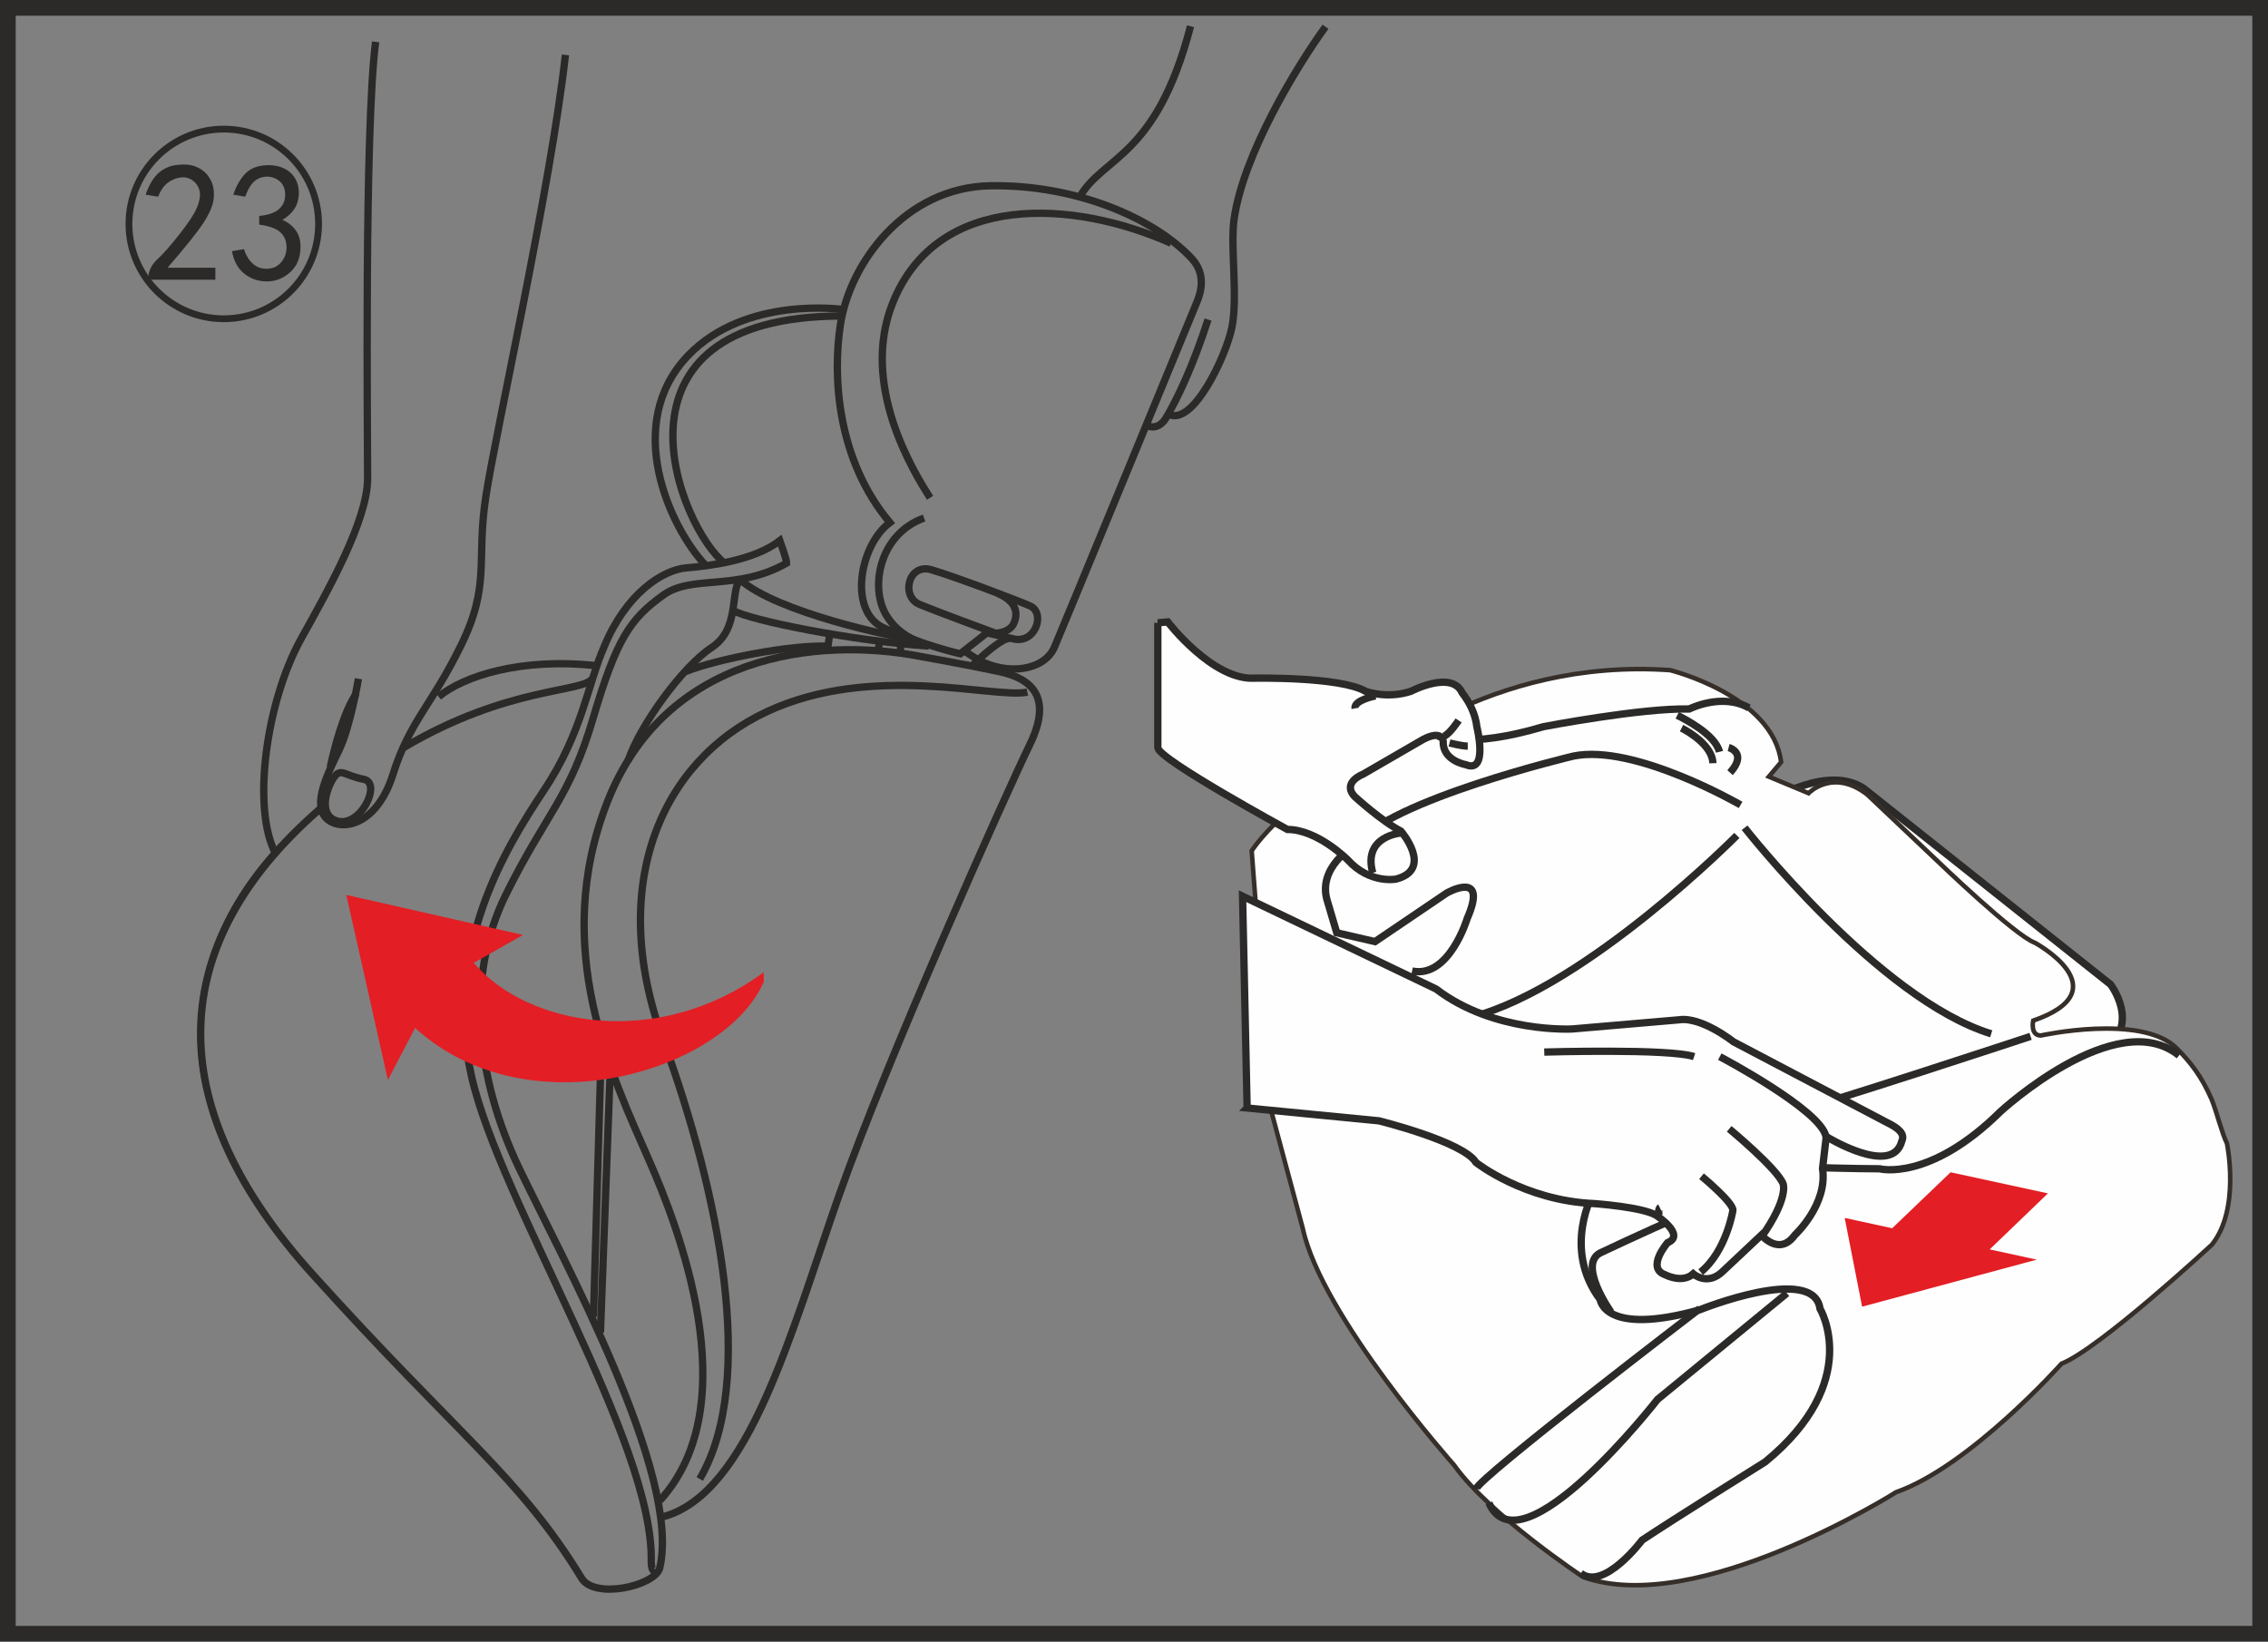 <?xml version="1.0" encoding="UTF-8"?>
<!DOCTYPE svg PUBLIC "-//W3C//DTD SVG 1.1//EN" "http://www.w3.org/Graphics/SVG/1.1/DTD/svg11.dtd">
<!-- Creator: CorelDRAW 2018 (64-Bit) -->
<svg xmlns="http://www.w3.org/2000/svg" xml:space="preserve" width="39.221mm" height="28.389mm" version="1.1" style="shape-rendering:geometricPrecision; text-rendering:geometricPrecision; image-rendering:optimizeQuality; fill-rule:evenodd; clip-rule:evenodd"
viewBox="0 0 38524.98 27884.57"
 xmlns:xlink="http://www.w3.org/1999/xlink">
 <rect x="0" y="0" width="38524.98" height="27884.57" fill="#808080" stroke="none"/>
 <defs>
  <style type="text/css">
   <![CDATA[
    .str3 {stroke:#352E29;stroke-width:76.91;stroke-miterlimit:4}
    .str4 {stroke:#2B2A29;stroke-width:88.7;stroke-miterlimit:10}
    .str0 {stroke:#2B2A29;stroke-width:115.41;stroke-miterlimit:22.926}
    .str2 {stroke:#2B2A29;stroke-width:266.48;stroke-miterlimit:10}
    .str1 {stroke:#2B2A29;stroke-width:124.35;stroke-miterlimit:4}
    .fil3 {fill:none}
    .fil0 {fill:none;fill-rule:nonzero}
    .fil6 {fill:#FEFEFE}
    .fil4 {fill:#C5C6C6}
    .fil2 {fill:#E31E24}
    .fil5 {fill:#FEFEFE;fill-rule:nonzero}
    .fil1 {fill:#2B2A29;fill-rule:nonzero}
    .fil7 {fill:#E31E24;fill-rule:nonzero}
   ]]>
  </style>
 </defs>
 <g id="图层_x0020_1">
  <path class="fil0 str0" d="M3800.81 2192.77c890.51,0 1610.59,721.46 1610.59,1610.89 0,889.23 -720.09,1610.69 -1610.59,1610.69 -889.23,0 -1610.3,-721.46 -1610.3,-1610.69 0,-889.43 721.07,-1610.89 1610.3,-1610.89z"/>
  <path class="fil1" d="M2518.39 4705.86c7.37,-113.06 60.51,-214.62 157.95,-304.69 97.44,-90.07 221.99,-230.83 372.57,-423.25 150.68,-191.64 249,-339.86 293.99,-445.45 45.09,-105.69 61.39,-195.76 50.78,-271.1 -11.49,-74.45 -47.44,-136.73 -107.26,-185.84 -60.6,-49.11 -130.15,-69.64 -208.83,-62.27 -79.37,7.37 -154.7,37.72 -226.02,90.07 -71.21,53.24 -126.02,131.82 -163.74,237.51l-214.52 -34.38c59.82,-172.78 137.61,-298.9 231.71,-378.36 94.2,-78.58 204.7,-122 332.49,-129.36 75.34,-7.37 143.31,-4.91 203.91,5.7 59.72,11.49 122,37.72 185.84,78.68 63.85,41.75 116.3,103.92 158.04,186.63 40.96,82.71 55.69,182.6 44.99,298.9 -11.39,117.08 -69.54,256.37 -175.23,417.65 -105.59,161.29 -308.62,415.1 -609.19,761.54l812.32 0 0 203.03 -1139.8 0 0 -44.99zm1422.2 -439.75l203.13 -34.38c30.25,98.22 78.58,179.26 146.55,243.2 67.97,63.85 152.35,94.1 253.81,90.07 101.56,-4.13 182.6,-45.09 243.2,-124.45 59.82,-78.68 86.05,-168.75 78.68,-270.22 -7.37,-101.56 -47.54,-181.03 -118.75,-237.51 -71.21,-56.48 -185.94,-95.77 -343.98,-117.87l0 -147.44c158.04,-14.73 272.77,-55.69 343.98,-123.67 71.21,-67.97 103.14,-156.37 95.77,-265.31 -7.37,-108.93 -56.48,-188.3 -146.55,-237.41 -90.07,-48.33 -185.84,-54.12 -287.41,-16.4 -101.56,37.62 -182.6,143.31 -243.2,316.09l-203.03 -34.38c44.99,-135.16 107.26,-248.12 186.63,-338.19 78.58,-90.07 185.94,-142.52 321.78,-158.04 135.16,-14.73 253.91,2.46 355.38,50.78 101.56,49.11 172.78,124.45 214.62,226.02 40.86,101.47 46.66,212.07 16.31,332.39 -30.25,120.42 -116.2,226.02 -259.51,316.09 105.59,44.99 186.63,112.96 243.2,203.03 56.48,90.07 75.24,208.83 56.48,355.38 -18.86,146.65 -85.16,265.31 -198.22,355.38 -112.96,90.96 -240.75,134.37 -383.18,130.25 -143.31,-4.13 -266.98,-49.11 -372.57,-135.94 -105.69,-85.95 -172.78,-212.07 -203.13,-377.48z"/>
  <path class="fil0 str1" d="M11145.97 26681.12c0,0 -77.3,58.25 -84.18,-142.72 57.46,-2041.7 -2572.61,-6118.43 -3053.91,-8261.99 -479.53,-2142.87 573.83,-3864.66 1229.09,-4848.09 656.04,-983.03 747.79,-1815.39 1026.06,-2445.7 370.11,-899.54 991.38,-1302.95 1395.48,-1336.84 402.92,-33.3 1151.39,-125.83 1588,-462.25 0,0 118.85,329.15 115.81,381.51 -852.1,482.68 -1602.64,188.49 -2096.12,542.99 -564.5,407.14 -792.48,741.5 -1192.74,2096.41 -398.4,1353.44 -788.25,1597.04 -1479.95,2990.46 -691.31,1393.32 -516.96,3097.82 223.85,4647.12 740.22,1548.91 2767.29,5221.64 2387.16,6799.62 -97.05,302.53 -1105.32,526.68 -1325.05,166.69 -1051.99,-1725.32 -2085.02,-2407.2 -4579.24,-5173.8 -2493.54,-2767.29 -2552.08,-5455.9 0,-7774.4 49.9,-45.48 101.17,-89.78 149.4,-132.8"/>
  <path class="fil0 str1" d="M10066.77 11517.85c-126.12,252.24 -1425.54,121.6 -3219.42,1186.46"/>
  <line class="fil0 str1" x1="10199.48" y1="22634.94" x2="10363.02" y2= "18252.25" />
  <line class="fil0 str1" x1="10080.72" y1="22367.58" x2="10214.41" y2= "17777.33" />
  <path class="fil0 str1" d="M11210.21 25487.98c1500.09,-1648.7 292.51,-4687.68 -178.77,-5765.02 -624.12,-1426.23 -1693.4,-3610.65 -712.82,-6106.25 981.07,-2495.31 3550.44,-2807.46 5318.39,-2466.23 0,0 831.96,148.32 1339.98,258.23 507.92,110.11 923.81,398.5 516.66,1236.65 -406.16,837.86 -2430.18,5351.59 -3243.09,7663.6 -812.91,2311.23 -1523.66,5055.64 -2981.71,5453.74"/>
  <path class="fil0 str1" d="M17451.22 11756.24c-550.26,118.16 -2621.03,-505.17 -4420.81,330.23 -1806.75,838.64 -2722.6,2962.36 -1767.56,5573.08 954.94,2610.92 1598.12,5806.17 623.04,7462.83"/>
  <path class="fil0 str1" d="M12570.63 9838.4c-175.04,228.67 1.67,842.77 -485.82,1162.88 -486.51,319.53 -1210.72,1309.53 -1415.52,1918.73"/>
  <path class="fil0 str1" d="M11977.45 9593.23c-593.97,-630.31 -1412.47,-2387.85 -284.85,-3559.08 976.06,-1012.5 2619.66,-777.84 2619.66,-777.84"/>
  <path class="fil0 str1" d="M12310.72 9568.58c-753.68,-580.8 -2249.25,-4201.18 2001.43,-4201.18"/>
  <path class="fil0 str1" d="M16617.49 11208.25c506.55,271.69 1118.88,178.08 1290.77,-209.32 83.79,-186.73 2359.75,-5717.87 2421.73,-5866.19 61.39,-147.93 169.14,-466.08 -86.63,-741.89 -643.08,-690.23 -1976.48,-1260.23 -3423.53,-1235.28 -1444.69,24.95 -2384.41,1309.83 -2544.81,2360.05 -133.39,872.24 -61.39,2285.99 840.61,3360.86 -516.96,381.9 -718.61,1526.12 -90.47,1794.96 728.04,312.26 1286.35,433.56 1286.35,433.56l493.78 -388.18c0,0 -852.1,-314.22 -1182.04,-448.69 -328.46,-135.16 -194.68,-703.78 194.09,-591.12 389.17,111.49 1570.42,560.27 1690.65,620.58 254.01,127.1 74.85,672.94 -329.15,545.74 -141.74,-37.42 -561.36,364.91 -561.36,364.91z"/>
  <line class="fil0 str1" x1="16638.12" y1="11222.98" x2="16375.07" y2= "11056.29" />
  <path class="fil0 str1" d="M17164.01 10844.42l-394.77 -94.2c199.3,31.53 387.4,-29.17 446.73,-152.15 50.88,-104.31 120.91,-349.98 -264.42,-517.65"/>
  <path class="fil0 str1" d="M15697.03 8798.49c-757.81,273.75 -922.04,1163.96 -650.45,1637.7 210,364.51 574.62,466.37 574.62,466.37"/>
  <path class="fil0 str1" d="M15441.54 10845.31c-269.92,-23.18 -2245.81,-446.63 -2862.57,-993.45"/>
  <path class="fil0 str1" d="M12437.63 10363.41c300.08,176.02 2045.83,523.24 3338.96,611.25"/>
  <line class="fil0 str1" x1="14094.39" y1="10768.89" x2="14054.21" y2= "11045.39" />
  <line class="fil0 str1" x1="15305.5" y1="10941.76" x2="15288.21" y2= "11091.75" />
  <line class="fil0 str1" x1="14941.77" y1="10891.47" x2="14918.2" y2= "11039.5" />
  <path class="fil0 str1" d="M19893.09 4131.44c-1648.41,-736 -3968.68,-887.76 -4729.63,1014.96 -558.51,1396.76 355.18,2865.32 634.53,3309.2"/>
  <path class="fil0 str1" d="M11642.01 11408.23c534.34,-213.44 1798.79,-460.87 2434.31,-431.4"/>
  <path class="fil0 str1" d="M10139.85 11309.22c-1287.92,-144.1 -2266.15,175.33 -2689.3,525.31"/>
  <path class="fil0 str1" d="M20222.74 444.96c-586.3,2253.38 -1491.05,2198.57 -1892.7,2917.28"/>
  <path class="fil0 str1" d="M22515.31 454.09c-483.76,665.67 -1396.76,2161.93 -1553.03,3269.32 -66.2,469.91 69.25,1329.97 -38.5,1845.25 -101.56,489.65 -665.67,1685.74 -1076.94,1465.02"/>
  <path class="fil0 str1" d="M20520.16 5428.01c-251.95,778.53 -521.87,1352.75 -721.76,1684.07 -142.82,219.63 -322.67,112.96 -322.67,112.96"/>
  <path class="fil0 str1" d="M6380.3 710.56c-193.7,1514.63 -135.75,6696.78 -135.75,7414.8 0,718.32 -685.81,1926.58 -1125.85,2717.29 -608.5,1095.01 -843.75,2912.17 -432.78,3663.4"/>
  <path class="fil0 str1" d="M9604.53 932.06c-251.85,2261.04 -1184,6398.76 -1351.38,7499.27 -168.06,1100.51 83.49,1494.88 -418.24,2523.69 -502.81,1028.41 -873.91,1291.85 -1160.53,2200.34 -286.91,908.97 -916.54,969.97 -1136.17,739.83 -233.58,-243.2 31.14,-760.26 222.48,-1155.22 190.95,-394.37 327.78,-1210.72 327.78,-1210.72"/>
  <path class="fil0 str1" d="M6054.09 11777.95c-222.38,324.34 -374.24,931.76 -444.86,1256.49"/>
  <path class="fil0 str1" d="M6178.05 13237.28c-322.28,-62.08 -382.59,-193.4 -496.92,-44 -114.33,149.69 -293.5,622.35 17.29,743.27 409.6,158.34 801.12,-637.58 479.63,-699.26z"/>
  <path class="fil2" d="M6589.12 18344.78l-706.53 -3143.2 3000.87 679.52 -836.19 474.33c912.71,1078.41 3130.13,1479.27 4925.78,159.71l0.29 162.17c-650.45,1507.75 -3985.97,2543.14 -5922.67,783.54l-461.56 883.93z"/>
  <polygon class="fil3 str2" points="38391.69,27751.28 133.29,27751.28 133.29,133.29 38391.69,133.29 "/>
  <path class="fil4" d="M35030.14 18617.06l-4959.67 -5017.52c0,0 969.58,-615.77 1586.04,-208.63l4193.52 3330.71c0,0 513.52,664.29 -102.25,1124.77l-717.63 770.67z"/>
  <path class="fil5" d="M35030.14 18617.06l-4959.67 -5017.52c0,0 969.58,-615.77 1586.04,-208.63l4193.52 3330.71c0,0 513.52,664.29 -102.25,1124.77l-717.63 770.67z"/>
  <path class="fil0 str1" d="M35030.14 18617.06l-4959.67 -5017.52c0,0 969.58,-615.77 1586.04,-208.63l4193.52 3330.71c0,0 513.52,664.29 -102.25,1124.77l-717.63 770.67z"/>
  <path class="fil6" d="M31718.98 13497.67l1203.06 1139.31c0,0 1303.64,1255.81 1642.52,1376.72 0,0 1478.97,800.14 -28.39,1323.68 0,0 -53.34,251.95 130.25,251.95 0,0 1697.62,-373.55 2298.46,208.63 242.52,242.12 432.09,484.74 601.23,872.43 87.32,213.54 174.25,576.97 261.57,752.01 0,0 233.19,1114.75 -256.37,1720.8 0,0 -1905.56,1764.41 -2554.93,2021.57 0,0 -1552.05,1740.55 -2807.76,2181.67 0,0 -3388.56,2138.65 -5318.68,1440.47 0,0 -1594.68,-1057.59 -2190.71,-1901.04 0,0 -2254.36,-2535.48 -2569.76,-4019.17l-528.74 -1967.94 -339.27 -4445.76c0,0 596.42,-940.8 2006.73,-1474.45 0,0 2002.81,-1812.94 5101.7,-1594.98 0,0 1744.38,431.7 1884.35,1561.38l-207.94 247.43 674.31 281.02c0,0 412.05,-431.4 998.36,24.26z"/>
  <path class="fil3 str3" d="M31718.98 13497.67l1203.06 1139.31c0,0 1303.64,1255.81 1642.52,1376.72 0,0 1478.97,800.14 -28.39,1323.68 0,0 -53.34,251.95 130.25,251.95 0,0 1697.62,-373.55 2298.46,208.63 242.52,242.12 432.09,484.74 601.23,872.43 87.32,213.54 174.25,576.97 261.57,752.01 0,0 233.19,1114.75 -256.37,1720.8 0,0 -1905.56,1764.41 -2554.93,2021.57 0,0 -1552.05,1740.55 -2807.76,2181.67 0,0 -3388.56,2138.65 -5318.68,1440.47 0,0 -1594.68,-1057.59 -2190.71,-1901.04 0,0 -2254.36,-2535.48 -2569.76,-4019.17l-528.74 -1967.94 -339.27 -4445.76c0,0 596.42,-940.8 2006.73,-1474.45 0,0 2002.81,-1812.94 5101.7,-1594.98 0,0 1744.38,431.7 1884.35,1561.38l-207.94 247.43 674.31 281.02c0,0 412.05,-431.4 998.36,24.26z"/>
  <path class="fil3 str1" d="M29566.38 13672.41c0,0 -1798.69,-1042.95 -2839.98,-829.51 0,0 -3132.49,741.89 -3719.87,1522.58 0,0 -649.66,368.34 -454.98,954.94l154.9 523.64 649.76 150.38 1216.61 -824.01c0,0 718.32,-412.35 349.58,431.4 0,0 -306.27,1022.91 -936.28,892.27"/>
  <path class="fil3 str1" d="M29503.12 14190.85c0,0 -2539.6,2564.95 -4494.28,3083.28"/>
  <path class="fil3 str1" d="M29634.45 14060.01c0,0 2278.33,2913.55 4189,3500.54"/>
  <path class="fil3 str1" d="M34492.06 17604.06c0,0 -3534.03,1168.48 -4382.3,1386.44"/>
  <path class="fil3 str1" d="M27069.8 20251.32c0,0 -542.3,954.94 111.19,1822.66 0,0 63.75,630.31 1692.02,174.64 0,0 1934.24,-780.4 2042.1,-19.45 0,0 741.11,1236.45 -931.17,2603.45 0,0 -1566.2,979.2 -2090.13,1328.2 0,0 -649.07,868.01 -1042.66,562.73"/>
  <path class="fil3 str1" d="M30352.57 21967.31l-2197.29 1803.9c0,0 -2321.64,2976.61 -2863.94,1759.31"/>
  <path class="fil3 str1" d="M28873.11 22229.18c0,0 -3776.75,2888.99 -3800.62,3063.93"/>
  <path class="fil3 str1" d="M27365.16 22287.42c0,0 -596.72,-838.94 -154.9,-1018 0,0 2594.02,-1236.06 3519.59,-1439.78 0,0 800.14,23.87 1197.85,23.87 0,0 843.85,223.46 2055.26,-974.39 0,0 1968.53,-1813.33 3030.63,-950.13"/>
  <path class="fil3 str1" d="M24427.65 12503.64c0,0 504.09,223.17 1788.28,-159.81 0,0 1663.34,-320.11 2478.02,-300.76 0,0 552.61,-281.02 1013.19,-19.35"/>
  <path class="fil3 str1" d="M28490.33 12150.03c96.36,48.42 644.55,319.82 716.94,620.58"/>
  <path class="fil3 str1" d="M28563.11 12368.09c145.47,72.78 523.24,305.58 533.66,596.32"/>
  <path class="fil3 str1" d="M29363.06 12697.53c0,0 329.54,87.62 24.26,426.89"/>
  <path class="fil6 str1" d="M19667.08 10578.82l169.05 -14.54c0,0 761.34,994.13 1474.16,955.34 0,0 1449.11,-29.07 1886.02,222.77 0,0 359.01,135.85 770.38,0 0,0 692.98,-363.14 869,24.26 139.68,179.56 227,373.55 251.26,581.79 0,0 198.91,800.43 -189.18,640.43 0,0 -397.52,-68.27 -382.98,-397.81 0,0 -14.54,-203.42 -344.38,-29.17l-1013.58 586.99c0,0 -372.86,140.07 -144.49,382.59 0,0 454.98,416.87 784.52,586.7 0,0 557.92,644.85 -81.82,814.28 0,0 -446.63,87.32 -819.78,-324.34 0,0 -513.62,-518.73 -1027.43,-518.73 0,0 -2171.65,-1183.41 -2200.73,-1386.74l0 -2123.82z"/>
  <path class="fil3 str1" d="M24776.44 12237.15c0,0 -164.53,252.24 -261.57,271.3"/>
  <path class="fil3 str1" d="M24621.44 12620.03c0,0 208.63,53.73 310.49,53.73"/>
  <path class="fil3 str1" d="M23812.07 14147.33c0,0 -669.5,43.32 -494.46,678.54"/>
  <path class="fil3 str1" d="M23365.34 11820.19c0,0 -372.86,72.49 -348.21,212.76"/>
  <path class="fil6 str1" d="M21184.06 18820.97l2239.92 217.96c0,0 1434.87,353.71 1648.02,707.91 0,0 819.78,649.66 2011.84,698.18 0,0 814.97,57.85 1048.94,198.91 0,0 512.44,334.75 192.32,465.39 0,0 -368.05,426.2 -43.71,542.99 0,0 291.04,155.29 480.32,-14.54 0,0 241.83,217.96 509,-48.52l649.36 -610.57c0,0 301.45,368.34 567.94,0 0,0 562.44,-519.12 469.91,-1129.59l63.36 -543.09c0,0 1129,697.89 1284.88,72.1 53.04,-111.19 -48.82,-213.05 -252.24,-310.1l-2608.95 -1371.91c0,0 -542.59,-431.7 -926.16,-373.16l-1807.83 155.2c0,0 -1328.88,77.7 -2317.52,-678.73l-3287 -1576.02 77.6 3597.58z"/>
  <path class="fil3 str1" d="M29212.77 17948.34c0,0 1720.8,906.52 1803.31,1357.66"/>
  <path class="fil3 str1" d="M29372.58 19174.87c0,0 819.78,678.54 916.54,935.59 0,0 96.65,242.22 -369.03,902"/>
  <path class="fil3 str1" d="M28902.48 19979.53c0,0 547.9,451.25 532.97,581.88 0,0 -111.58,692.98 -547.51,1047.18"/>
  <path class="fil3 str1" d="M28194.57 20512.89c0,0 -29.47,14.54 -14.54,126.12"/>
  <path class="fil3 str1" d="M26231.25 17870.74c0,0 2123.72,-63.06 2545.5,77.6"/>
  <polygon class="fil7" points="33133.42,19912.74 32141.05,20863.56 31334.72,20687.93 31630.28,22195.58 34597.16,21396.82 33797.42,21222.86 34786.64,20271.36 "/>
  <path class="fil3 str4" d="M3597.39 18815.17c0,0 -1057.19,-2602.37 1702.83,-4955.15"/>
 </g>
</svg>
